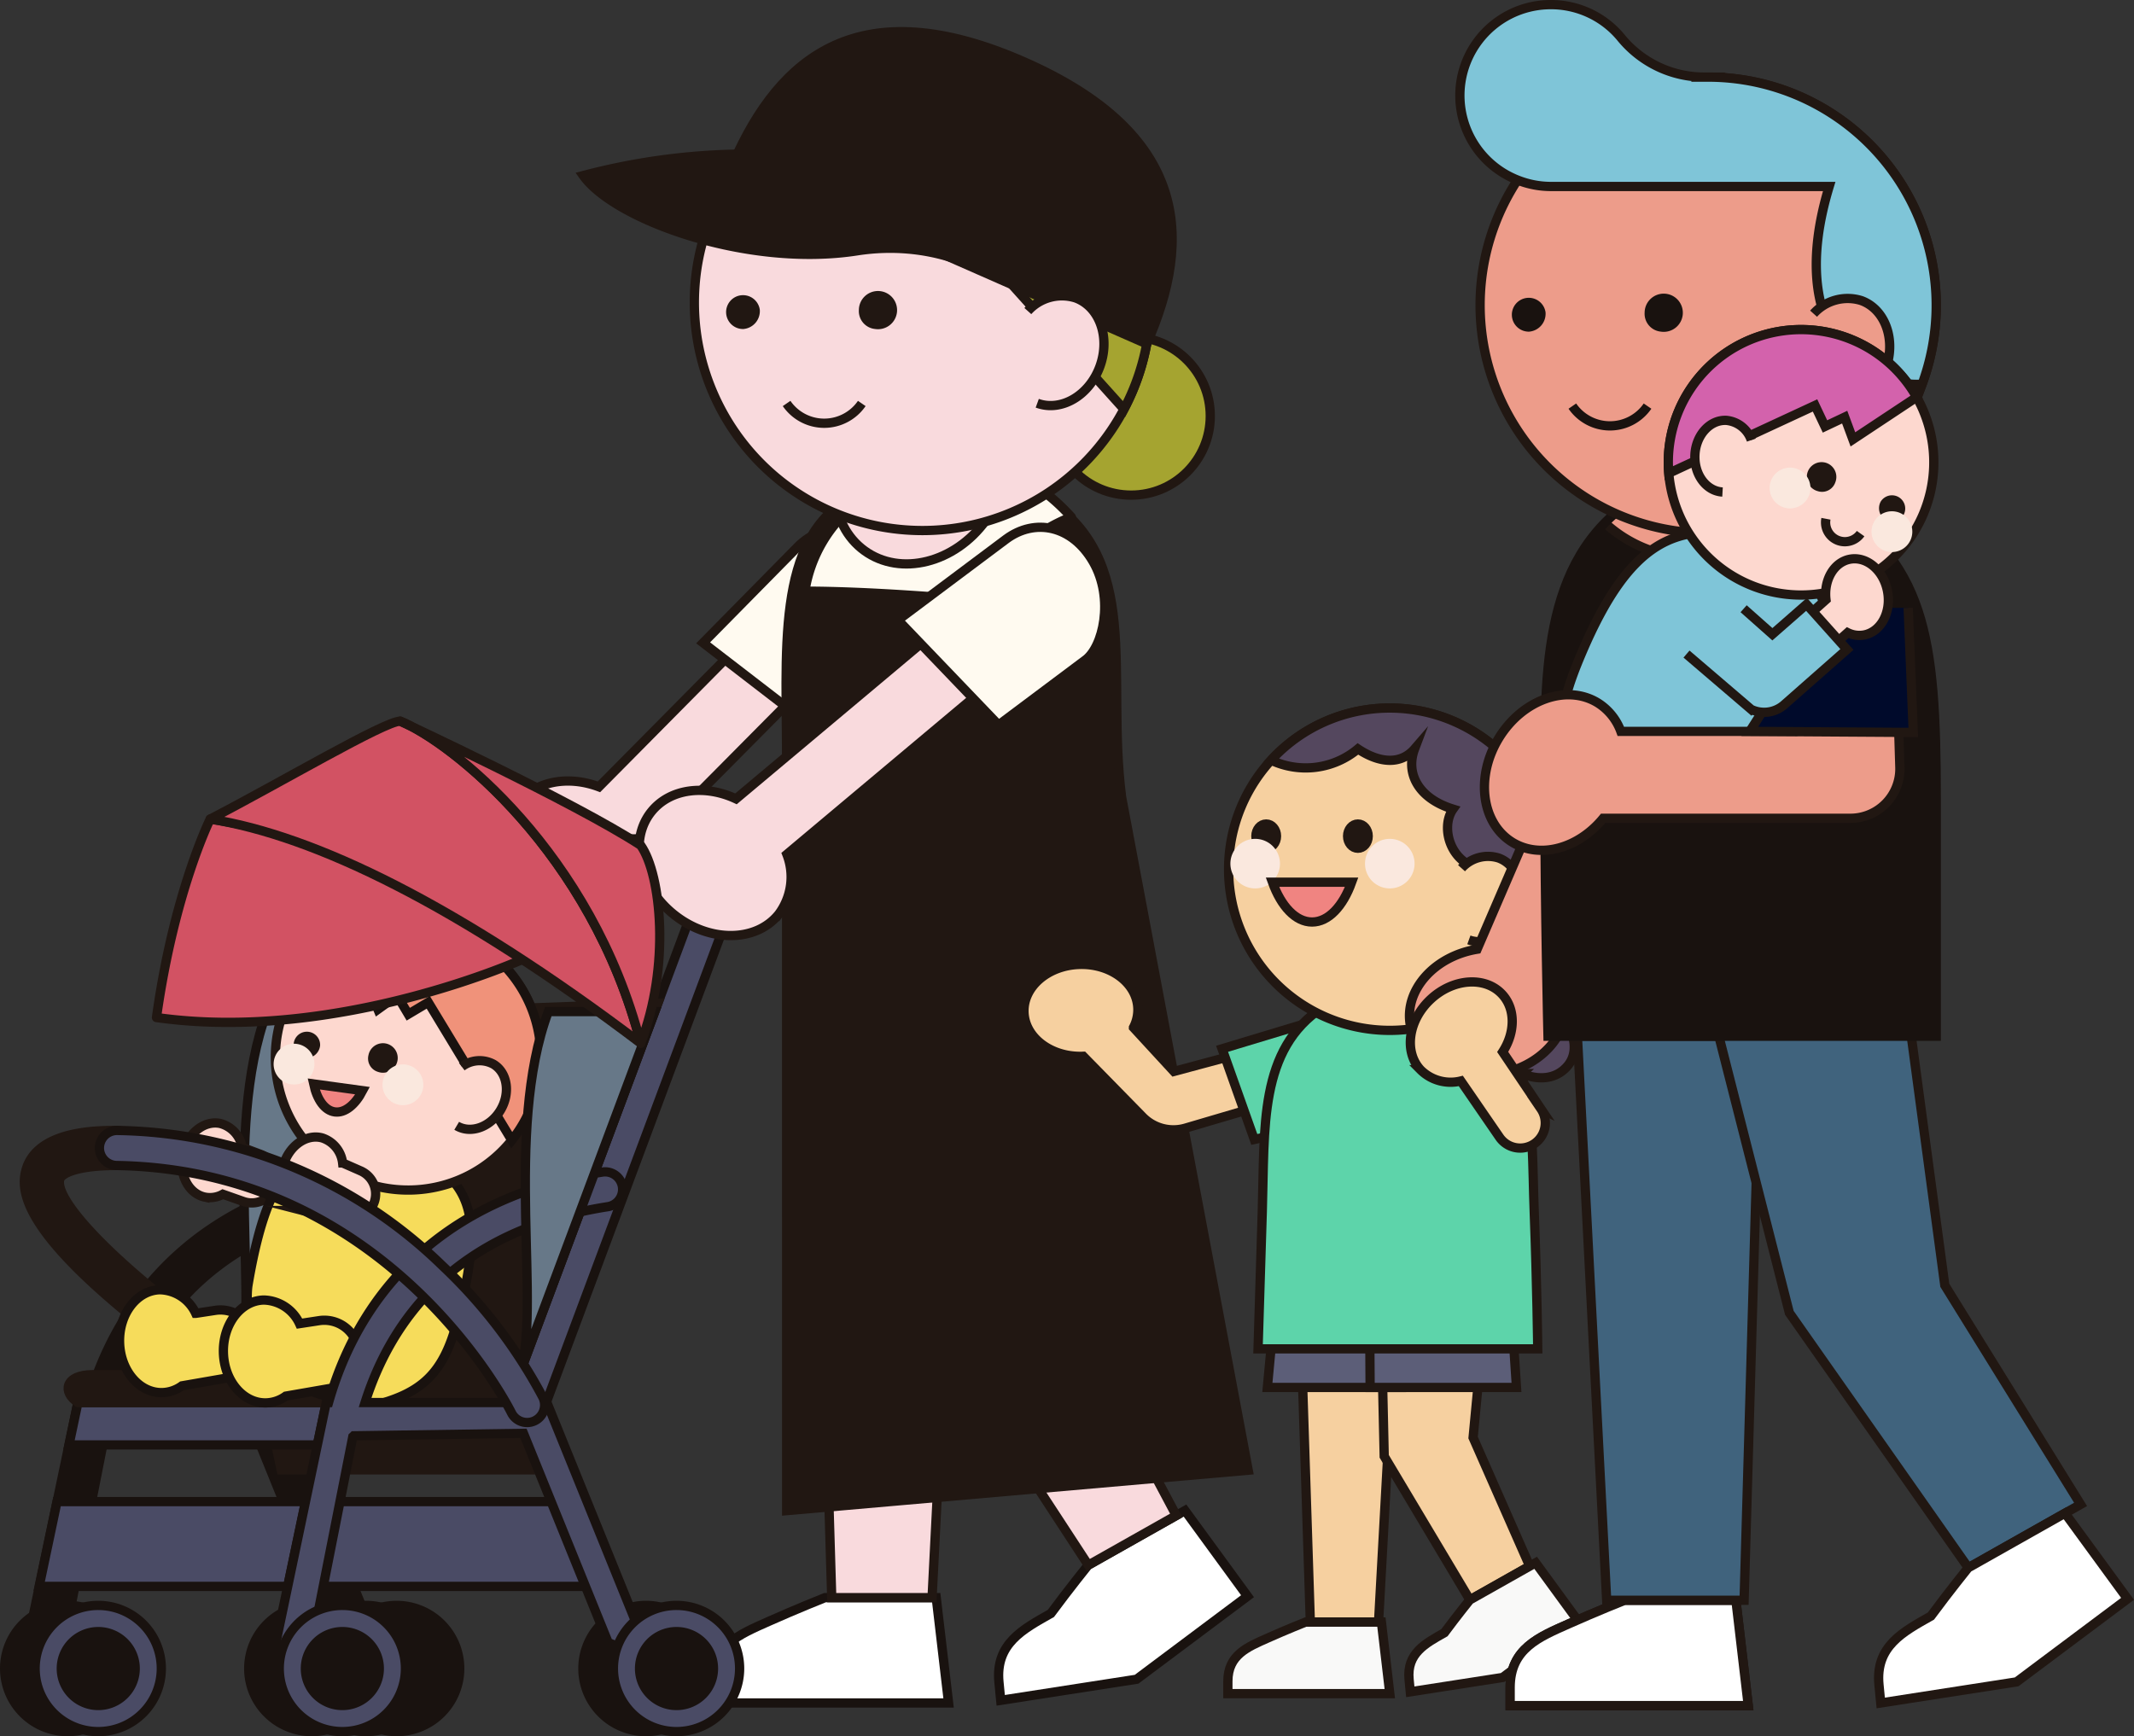 <svg id="幼児_小学生" data-name="幼児・小学生" xmlns="http://www.w3.org/2000/svg" xmlns:xlink="http://www.w3.org/1999/xlink" width="345.273" height="280.955" viewBox="0 0 345.273 280.955">
  <rect x="0" y="0" width="345.273" height="280.955" fill="#333333" stroke="none"/>
  <defs>
    <clipPath id="clip-path">
      <rect id="長方形_32915" data-name="長方形 32915" width="345.273" height="280.955" fill="none"/>
    </clipPath>
    <clipPath id="clip-path-3">
      <rect id="長方形_32907" data-name="長方形 32907" width="6.606" height="6.606" transform="translate(61.885 172.239)" fill="none"/>
    </clipPath>
    <clipPath id="clip-path-4">
      <rect id="長方形_32908" data-name="長方形 32908" width="6.606" height="6.606" transform="translate(44.266 168.893)" fill="none"/>
    </clipPath>
    <clipPath id="clip-path-5">
      <rect id="長方形_32909" data-name="長方形 32909" width="8.021" height="8.021" transform="translate(220.851 135.74)" fill="none"/>
    </clipPath>
    <clipPath id="clip-path-6">
      <rect id="長方形_32910" data-name="長方形 32910" width="8.02" height="8.021" transform="translate(199.074 135.74)" fill="none"/>
    </clipPath>
    <clipPath id="clip-path-7">
      <path id="パス_67804" data-name="パス 67804" d="M264.387,80.734C249.053,90.808,249.954,109.7,249.954,129.4c0,17.088.507,38.283.507,38.283h62.815V129.4c0-26.9-1.859-38.59-18.177-48.664Z" fill="none"/>
    </clipPath>
    <clipPath id="clip-path-9">
      <rect id="長方形_32912" data-name="長方形 32912" width="6.607" height="6.607" transform="translate(286.319 75.669)" fill="none"/>
    </clipPath>
    <clipPath id="clip-path-10">
      <rect id="長方形_32913" data-name="長方形 32913" width="6.607" height="6.607" transform="translate(302.806 82.727)" fill="none"/>
    </clipPath>
  </defs>
  <g id="グループ_65070" data-name="グループ 65070" clip-path="url(#clip-path)">
    <g id="グループ_65059" data-name="グループ 65059">
      <g id="グループ_65058" data-name="グループ 65058" clip-path="url(#clip-path)">
        <path id="パス_67642" data-name="パス 67642" d="M16.265,233.216a2.838,2.838,0,0,1-2.763-3.48c5.165-22.117,21.151-36.348,45.011-40.072a2.834,2.834,0,0,1,.874,5.6c-27.459,4.286-37.106,21.812-40.364,35.76a2.836,2.836,0,0,1-2.758,2.191" fill="#4a4b65"/>
        <path id="パス_67643" data-name="パス 67643" d="M16.265,233.216a2.838,2.838,0,0,1-2.763-3.48c5.165-22.117,21.151-36.348,45.011-40.072a2.834,2.834,0,0,1,.874,5.6c-27.459,4.286-37.106,21.812-40.364,35.76a2.836,2.836,0,0,1-2.758,2.191" fill="#19120f"/>
        <path id="パス_67644" data-name="パス 67644" d="M16.265,233.216a2.838,2.838,0,0,1-2.763-3.48c5.165-22.117,21.151-36.348,45.011-40.072a2.834,2.834,0,0,1,.874,5.6c-27.459,4.286-37.106,21.812-40.364,35.76A2.836,2.836,0,0,1,16.265,233.216Z" fill="none" stroke="#19120f" stroke-linecap="round" stroke-miterlimit="10" stroke-width="1.5"/>
        <path id="パス_67645" data-name="パス 67645" d="M38.487,222.444c3.777-10.1-2.556-39.24,4.712-58.748H60.422c-7.269,19.508-18.158,48.645-21.935,58.748" fill="#677888"/>
        <path id="パス_67646" data-name="パス 67646" d="M38.487,222.444c3.777-10.1-2.556-39.24,4.712-58.748H60.422c-7.269,19.508-18.158,48.645-21.935,58.748" fill="none" stroke="#19120f" stroke-miterlimit="10" stroke-width="1.5"/>
        <path id="パス_67647" data-name="パス 67647" d="M45.463,229.787a2.819,2.819,0,0,1-1.516-.442c-.106-.067-10.633-6.768-20.643-14.682C4.016,199.414,3.181,192.849,4.231,189.236c1.834-6.309,11.494-6.309,14.669-6.309a2.834,2.834,0,0,1,0,5.669c-6.772,0-8.985,1.4-9.225,2.222-1.191,4.1,13.517,18.633,37.31,33.741a2.835,2.835,0,0,1-1.522,5.228" fill="#19120f"/>
        <path id="パス_67648" data-name="パス 67648" d="M45.463,229.787a2.819,2.819,0,0,1-1.516-.442c-.106-.067-10.633-6.768-20.643-14.682C4.016,199.414,3.181,192.849,4.231,189.236c1.834-6.309,11.494-6.309,14.669-6.309a2.834,2.834,0,0,1,0,5.669c-6.772,0-8.985,1.4-9.225,2.222-1.191,4.1,13.517,18.633,37.31,33.741a2.835,2.835,0,0,1-1.522,5.228" fill="#211712"/>
        <path id="パス_67649" data-name="パス 67649" d="M45.463,229.787a2.819,2.819,0,0,1-1.516-.442c-.106-.067-10.633-6.768-20.643-14.682C4.016,199.414,3.181,192.849,4.231,189.236c1.834-6.309,11.494-6.309,14.669-6.309a2.834,2.834,0,0,1,0,5.669c-6.772,0-8.985,1.4-9.225,2.222-1.191,4.1,13.517,18.633,37.31,33.741a2.835,2.835,0,0,1-1.522,5.228Z" fill="none" stroke="#211712" stroke-miterlimit="10" stroke-width="1.5"/>
        <path id="パス_67650" data-name="パス 67650" d="M55.091,265.795,41.378,231.937l-24.456.4L10.4,265.392l-6.311,2.189L12.6,226.952H45.17l16.858,41.62Z" fill="#19120f"/>
        <path id="パス_67651" data-name="パス 67651" d="M55.091,265.795,41.378,231.937l-24.456.4L10.4,265.392l-6.311,2.189L12.6,226.952H45.17l16.858,41.62Z" fill="none" stroke="#19120f" stroke-linecap="round" stroke-miterlimit="10" stroke-width="1.5"/>
        <path id="パス_67652" data-name="パス 67652" d="M85.68,237.845H45.493l-1.446-6.857H84.232Z" fill="#211712"/>
        <path id="パス_67653" data-name="パス 67653" d="M85.68,237.845H45.493l-1.446-6.857H84.232Z" fill="none" stroke="#211712" stroke-miterlimit="10" stroke-width="1.5"/>
        <path id="パス_67654" data-name="パス 67654" d="M135.041,106.156,125.035,98.91,96.907,127.322c-5.192-1.947-10.7-.841-13.428,3.092-3.355,4.845-1.2,12.145,4.8,16.3s13.6,3.6,16.949-1.243a10.089,10.089,0,0,0,.58-9.841Z" fill="#f9dadd"/>
        <path id="パス_67655" data-name="パス 67655" d="M135.041,106.156,125.035,98.91,96.907,127.322c-5.192-1.947-10.7-.841-13.428,3.092-3.355,4.845-1.2,12.145,4.8,16.3s13.6,3.6,16.949-1.243a10.089,10.089,0,0,0,.58-9.841Z" fill="none" stroke="#211712" stroke-miterlimit="10" stroke-width="1.5"/>
        <path id="パス_67656" data-name="パス 67656" d="M129.111,88.441l-15.35,15.58,18.628,14.35,12.227-12.41c2.639-2.48,3.249-10.629-1.038-15.988s-10.392-5.607-14.467-1.532" fill="#fffaf0"/>
        <path id="パス_67657" data-name="パス 67657" d="M129.111,88.441l-15.35,15.58,18.628,14.35,12.227-12.41c2.639-2.48,3.249-10.629-1.038-15.988S133.186,84.366,129.111,88.441Z" fill="none" stroke="#211712" stroke-miterlimit="10" stroke-width="1.5"/>
        <path id="パス_67658" data-name="パス 67658" d="M133.476,258.526s-4.489,1.782-9.081,3.832c-4.715,2.105-9.442,3.973-9.442,10.272v2.939h38.524l-2-17.043Z" fill="#fff"/>
        <path id="パス_67659" data-name="パス 67659" d="M133.476,258.526s-4.489,1.782-9.081,3.832c-4.715,2.105-9.442,3.973-9.442,10.272v2.939h38.524l-2-17.043Z" fill="none" stroke="#19120f" stroke-miterlimit="10" stroke-width="1.5"/>
        <path id="パス_67660" data-name="パス 67660" d="M201.846,258.293l-10.119-13.86-15.676,8.848s-3.032,3.759-6.023,7.8c-4.49,2.55-9.012,4.866-8.4,11.135l.284,2.926,21.988-3.414Z" fill="#fff"/>
        <path id="パス_67661" data-name="パス 67661" d="M201.846,258.293l-10.119-13.86-15.676,8.848s-3.032,3.759-6.023,7.8c-4.49,2.55-9.012,4.866-8.4,11.135l.284,2.926,21.988-3.414Z" fill="none" stroke="#19120f" stroke-miterlimit="10" stroke-width="1.5"/>
        <path id="パス_67662" data-name="パス 67662" d="M131.836,167.255l2.735,91.271h16.234l4.641-91.271Z" fill="#f9dadd"/>
        <path id="パス_67663" data-name="パス 67663" d="M131.836,167.255l2.735,91.271h16.234l4.641-91.271Z" fill="none" stroke="#211712" stroke-miterlimit="10" stroke-width="1.5"/>
        <path id="パス_67664" data-name="パス 67664" d="M151.1,164.785l-1.97,47.225,26.956,41.253,14.231-8.031-20.037-37.674,7.567-47.822Z" fill="#f9dadd"/>
        <path id="パス_67665" data-name="パス 67665" d="M151.1,164.785l-1.97,47.225,26.956,41.253,14.231-8.031-20.037-37.674,7.567-47.822Z" fill="none" stroke="#211712" stroke-miterlimit="10" stroke-width="1.5"/>
        <path id="パス_67666" data-name="パス 67666" d="M195.817,67.314a12.805,12.805,0,1,1-12.805-12.805,12.805,12.805,0,0,1,12.805,12.805" fill="#a5a430"/>
        <circle id="楕円形_3537" data-name="楕円形 3537" cx="12.805" cy="12.805" r="12.805" transform="translate(170.207 54.509)" fill="none" stroke="#211712" stroke-linecap="round" stroke-miterlimit="10" stroke-width="1.5"/>
        <path id="パス_67667" data-name="パス 67667" d="M181.468,128.972l20.488,108.934-74.676,6.539-.011-120.237c.088-18.467-2.071-37.273,10.78-43.9h30.713c16.318,10.075,10.121,28.542,12.706,48.664" fill="#211712"/>
        <path id="パス_67668" data-name="パス 67668" d="M181.468,128.972l20.488,108.934-74.676,6.539-.011-120.237c.088-18.467-2.071-37.273,10.78-43.9h30.713c16.318,10.075,10.121,28.542,12.706,48.664" fill="none" stroke="#211712" stroke-miterlimit="10" stroke-width="1.5"/>
        <path id="パス_67669" data-name="パス 67669" d="M138.744,81.3a22.488,22.488,0,0,0-8.515,14.362c10.773,0,24.928,1.257,24.928,1.257s10.1-10.234,18.182-13.248c-15.278-16.78-29.569-3.425-34.6-2.371" fill="#fffaf0"/>
        <path id="パス_67670" data-name="パス 67670" d="M138.744,81.3a22.488,22.488,0,0,0-8.515,14.362c10.773,0,24.928,1.257,24.928,1.257s10.1-10.234,18.182-13.248C158.061,66.887,143.77,80.242,138.744,81.3Z" fill="none" stroke="#211712" stroke-linecap="round" stroke-linejoin="round" stroke-width="1.5"/>
        <path id="パス_67671" data-name="パス 67671" d="M159.512,84.195c-5.025,6.933-13.818,9.134-19.639,4.915s-6.469-13.261-1.444-20.194S152.246,59.782,158.068,64s6.469,13.261,1.444,20.194" fill="#f9dadd"/>
        <path id="パス_67672" data-name="パス 67672" d="M159.512,84.195c-5.025,6.933-13.818,9.134-19.639,4.915s-6.469-13.261-1.444-20.194S152.246,59.782,158.068,64,164.537,77.262,159.512,84.195Z" fill="none" stroke="#211712" stroke-miterlimit="10" stroke-width="1.5"/>
        <path id="パス_67673" data-name="パス 67673" d="M186.144,48.95a36.9,36.9,0,1,1-36.9-36.9,36.9,36.9,0,0,1,36.9,36.9" fill="#f9dadd"/>
        <path id="パス_67674" data-name="パス 67674" d="M186.144,48.95a36.9,36.9,0,1,1-36.9-36.9A36.9,36.9,0,0,1,186.144,48.95Z" fill="none" stroke="#211712" stroke-miterlimit="10" stroke-width="1.5"/>
        <path id="パス_67675" data-name="パス 67675" d="M181.856,66.215a36.894,36.894,0,0,0-55.022-46.57L138.5,37.421l4.537-4.787,4.013,4.535,4.842-4.283Z" fill="#a5a430"/>
        <path id="パス_67676" data-name="パス 67676" d="M181.856,66.215a36.894,36.894,0,0,0-55.022-46.57L138.5,37.421l4.537-4.787,4.013,4.535,4.842-4.283Z" fill="none" stroke="#211712" stroke-linecap="round" stroke-miterlimit="10" stroke-width="1.5"/>
        <path id="パス_67677" data-name="パス 67677" d="M122.185,50.182a1.99,1.99,0,1,0-1.963,2.311,2.159,2.159,0,0,0,1.963-2.311" fill="#211712"/>
        <path id="パス_67678" data-name="パス 67678" d="M122.185,50.182a1.99,1.99,0,1,0-1.963,2.311A2.159,2.159,0,0,0,122.185,50.182Z" fill="none" stroke="#211712" stroke-miterlimit="10" stroke-width="1.5"/>
        <path id="パス_67679" data-name="パス 67679" d="M141.676,52.492a2.341,2.341,0,1,0-1.964-2.311,2.16,2.16,0,0,0,1.964,2.311" fill="#211712"/>
        <path id="パス_67680" data-name="パス 67680" d="M141.676,52.492a2.341,2.341,0,1,0-1.964-2.311A2.16,2.16,0,0,0,141.676,52.492Z" fill="none" stroke="#211712" stroke-miterlimit="10" stroke-width="1.5"/>
        <path id="パス_67681" data-name="パス 67681" d="M139.433,65.288a7.381,7.381,0,0,1-12.164,0" fill="none" stroke="#211712" stroke-miterlimit="10" stroke-width="1.5"/>
        <path id="パス_67682" data-name="パス 67682" d="M118.693,26.238c7.514-17.08,20.425-27.926,47.028-16.222s27.33,28.55,19.815,45.63Z" fill="#211712"/>
        <path id="パス_67683" data-name="パス 67683" d="M118.693,26.238c7.514-17.08,20.425-27.926,47.028-16.222s27.33,28.55,19.815,45.63Z" fill="none" stroke="#211712" stroke-miterlimit="10" stroke-width="1.5"/>
        <path id="パス_67684" data-name="パス 67684" d="M166.3,50.334a7.4,7.4,0,0,1,7.725-2.121c3.886,1.414,5.648,6.375,3.936,11.08s-6.251,7.372-10.137,5.958" fill="#f9dadd"/>
        <path id="パス_67685" data-name="パス 67685" d="M166.3,50.334a7.4,7.4,0,0,1,7.725-2.121c3.886,1.414,5.648,6.375,3.936,11.08s-6.251,7.372-10.137,5.958" fill="none" stroke="#211712" stroke-miterlimit="10" stroke-width="1.5"/>
        <path id="パス_67686" data-name="パス 67686" d="M119.453,24.937A104.8,104.8,0,0,0,94.37,28.409c5.055,7.112,26.5,14.946,44.281,12.183,12.016-1.867,20.1,3.136,20.1,3.136-9.93-7.856-21.361-15.819-39.3-18.791" fill="#211712"/>
        <path id="パス_67687" data-name="パス 67687" d="M119.453,24.937A104.8,104.8,0,0,0,94.37,28.409c5.055,7.112,26.5,14.946,44.281,12.183,12.016-1.867,20.1,3.136,20.1,3.136C148.82,35.872,137.389,27.909,119.453,24.937Z" fill="none" stroke="#211712" stroke-miterlimit="10" stroke-width="1.5"/>
        <path id="パス_67688" data-name="パス 67688" d="M51.341,228.04l-5.311-1.985c.277-.739,27.628-73.891,30.03-80.539,3.165-8.761,9.381-9.707,11.906-9.707,1.029,0,4.29-.016,8.147-.035,5.6-.027,12.46-.06,15.592-.06,3.465,0,5.27,1.541,6.174,2.834a8.534,8.534,0,0,1,.679,7.523c-.664,1.814-29.325,78.6-30.545,81.872L82.7,225.961c.3-.8,29.875-80.042,30.533-81.838a3.187,3.187,0,0,0,0-2.328c-.261-.372-1.155-.412-1.527-.412-3.126,0-9.972.033-15.564.06-3.871.019-7.143.035-8.175.035-2.891,0-5.164,2.062-6.574,5.964-2.413,6.678-29.775,79.86-30.051,80.6" fill="#4a4b65"/>
        <path id="パス_67689" data-name="パス 67689" d="M51.341,228.04l-5.311-1.985c.277-.739,27.628-73.891,30.03-80.539,3.165-8.761,9.381-9.707,11.906-9.707,1.029,0,4.29-.016,8.147-.035,5.6-.027,12.46-.06,15.592-.06,3.465,0,5.27,1.541,6.174,2.834a8.534,8.534,0,0,1,.679,7.523c-.664,1.814-29.325,78.6-30.545,81.872L82.7,225.961c.3-.8,29.875-80.042,30.533-81.838a3.187,3.187,0,0,0,0-2.328c-.261-.372-1.155-.412-1.527-.412-3.126,0-9.972.033-15.564.06-3.871.019-7.143.035-8.175.035-2.891,0-5.164,2.062-6.574,5.964C78.979,154.12,51.617,227.3,51.341,228.04Z" fill="none" stroke="#19120f" stroke-linecap="round" stroke-miterlimit="10" stroke-width="1.5"/>
        <path id="パス_67690" data-name="パス 67690" d="M165.028,106.6l-9.447-7.962-36.5,30.629c-5.052-2.359-10.666-1.672-13.684,2.067-3.7,4.586-2.092,12.023,3.593,16.611s13.293,4.589,16.994,0a10.072,10.072,0,0,0,1.328-9.7Z" fill="#f9dadd"/>
        <path id="パス_67691" data-name="パス 67691" d="M165.028,106.6l-9.447-7.962-36.5,30.629c-5.052-2.359-10.666-1.672-13.684,2.067-3.7,4.586-2.092,12.023,3.593,16.611s13.293,4.589,16.994,0a10.072,10.072,0,0,0,1.328-9.7Z" fill="none" stroke="#211712" stroke-miterlimit="10" stroke-width="1.5"/>
        <path id="パス_67692" data-name="パス 67692" d="M162.8,87.229l-17.508,13.11,16.273,16.974,13.946-10.443c2.98-2.057,4.8-10.023,1.364-15.963s-9.437-7.1-14.075-3.678" fill="#fffaf0"/>
        <path id="パス_67693" data-name="パス 67693" d="M162.8,87.229l-17.508,13.11,16.273,16.974,13.946-10.443c2.98-2.057,4.8-10.023,1.364-15.963S167.44,83.809,162.8,87.229Z" fill="none" stroke="#211712" stroke-miterlimit="10" stroke-width="1.5"/>
        <path id="パス_67694" data-name="パス 67694" d="M49.595,256.7H95.251l-2.58-13.714H52.486Z" fill="#4a4b65"/>
        <path id="パス_67695" data-name="パス 67695" d="M49.595,256.7H95.251l-2.58-13.714H52.486Z" fill="none" stroke="#19120f" stroke-linecap="round" stroke-miterlimit="10" stroke-width="1.5"/>
        <path id="パス_67696" data-name="パス 67696" d="M21.167,270A10.208,10.208,0,1,0,10.959,280.2,10.208,10.208,0,0,0,21.167,270" fill="#19120f"/>
        <path id="パス_67697" data-name="パス 67697" d="M21.167,270A10.208,10.208,0,1,0,10.959,280.2,10.208,10.208,0,0,0,21.167,270Z" fill="none" stroke="#19120f" stroke-miterlimit="10" stroke-width="1.5"/>
        <path id="パス_67698" data-name="パス 67698" d="M26.1,270A10.208,10.208,0,1,0,15.9,280.2,10.208,10.208,0,0,0,26.1,270" fill="#4a4b65"/>
        <path id="パス_67699" data-name="パス 67699" d="M26.1,270A10.208,10.208,0,1,0,15.9,280.2,10.208,10.208,0,0,0,26.1,270Z" fill="none" stroke="#19120f" stroke-linecap="round" stroke-miterlimit="10" stroke-width="1.5"/>
        <path id="パス_67700" data-name="パス 67700" d="M74.381,270A10.208,10.208,0,1,0,64.173,280.2,10.208,10.208,0,0,0,74.381,270" fill="#19120f"/>
        <path id="パス_67701" data-name="パス 67701" d="M74.381,270A10.208,10.208,0,1,0,64.173,280.2,10.208,10.208,0,0,0,74.381,270Z" fill="none" stroke="#19120f" stroke-miterlimit="10" stroke-width="1.5"/>
        <path id="パス_67702" data-name="パス 67702" d="M6.334,256.7H46.563l2.892-13.714H9.226Z" fill="#4a4b65"/>
        <path id="パス_67703" data-name="パス 67703" d="M6.334,256.7H46.563l2.892-13.714H9.226Z" fill="none" stroke="#19120f" stroke-linecap="round" stroke-miterlimit="10" stroke-width="1.5"/>
        <path id="パス_67704" data-name="パス 67704" d="M11.161,233.809H51.348l1.446-6.857H12.609Z" fill="#4a4b65"/>
        <path id="パス_67705" data-name="パス 67705" d="M11.161,233.809H51.348l1.446-6.857H12.609Z" fill="none" stroke="#19120f" stroke-linecap="round" stroke-miterlimit="10" stroke-width="1.5"/>
        <path id="パス_67706" data-name="パス 67706" d="M106.438,162.353,69.315,163.7C62.048,183.2,51.158,212.34,47.381,222.444H15.012c-4.59,0-4.963,2.889-2.4,4.508H81.552l1.149-.991c.21-.561,14.8-39.652,23.737-63.608" fill="#211712"/>
        <path id="パス_67707" data-name="パス 67707" d="M106.438,162.353,69.315,163.7C62.048,183.2,51.158,212.34,47.381,222.444H15.012c-4.59,0-4.963,2.889-2.4,4.508H81.552l1.149-.991C82.911,225.4,97.5,186.309,106.438,162.353Z" fill="none" stroke="#211712" stroke-miterlimit="10" stroke-width="1.5"/>
        <path id="パス_67708" data-name="パス 67708" d="M22.625,270a6.728,6.728,0,1,0-6.728,6.728A6.728,6.728,0,0,0,22.625,270" fill="#19120f"/>
        <path id="パス_67709" data-name="パス 67709" d="M41.17,216.718a5.556,5.556,0,0,0-6.336-4.68l-3.169.484a6.551,6.551,0,0,0-5.781-3.818c-3.707.078-6.633,3.867-6.536,8.463s3.181,8.257,6.888,8.179a5.7,5.7,0,0,0,3.206-1.094l7.129-1.239a5.556,5.556,0,0,0,4.6-6.295" fill="#f6dc5b"/>
        <path id="パス_67710" data-name="パス 67710" d="M41.17,216.718a5.556,5.556,0,0,0-6.336-4.68l-3.169.484a6.551,6.551,0,0,0-5.781-3.818c-3.707.078-6.633,3.867-6.536,8.463s3.181,8.257,6.888,8.179a5.7,5.7,0,0,0,3.206-1.094l7.129-1.239A5.556,5.556,0,0,0,41.17,216.718Z" fill="none" stroke="#19120f" stroke-miterlimit="10" stroke-width="1.5"/>
        <path id="パス_67711" data-name="パス 67711" d="M42.142,186.779l-2.964-1.115a4.84,4.84,0,0,0-3.533-3.864c-2.653-.557-5.364,1.657-6.055,4.946s.9,6.406,3.552,6.964a4.26,4.26,0,0,0,2.917-.463l3.264,1.152a4.062,4.062,0,0,0,2.819-7.62" fill="#fdd8cf"/>
        <path id="パス_67712" data-name="パス 67712" d="M42.142,186.779l-2.964-1.115a4.84,4.84,0,0,0-3.533-3.864c-2.653-.557-5.364,1.657-6.055,4.946s.9,6.406,3.552,6.964a4.26,4.26,0,0,0,2.917-.463l3.264,1.152a4.062,4.062,0,0,0,2.819-7.62Z" fill="none" stroke="#211712" stroke-miterlimit="10" stroke-width="1.5"/>
        <path id="パス_67713" data-name="パス 67713" d="M56.729,226.723l3.283.81c8.24-2,11.741-5.239,13.985-13.795,4.666-17.8,2.1-22.714-7.921-27.726l-.887-.345A17.145,17.145,0,0,0,48.7,187.51c-3.705,2.764-6.489,8-8.59,20.528,0,0-2.559,16.111,16.621,18.685" fill="#f6dc5b"/>
        <path id="パス_67714" data-name="パス 67714" d="M56.729,226.723l3.283.81c8.24-2,11.741-5.239,13.985-13.795,4.666-17.8,2.1-22.714-7.921-27.726l-.887-.345A17.145,17.145,0,0,0,48.7,187.51c-3.705,2.764-6.489,8-8.59,20.528C40.108,208.038,37.549,224.149,56.729,226.723Z" fill="none" stroke="#19120f" stroke-miterlimit="10" stroke-width="1.5"/>
        <path id="パス_67715" data-name="パス 67715" d="M87.132,175.1A21.477,21.477,0,1,1,70.04,149.995,21.477,21.477,0,0,1,87.132,175.1" fill="#fdd8cf"/>
        <path id="パス_67716" data-name="パス 67716" d="M87.132,175.1A21.477,21.477,0,1,1,70.04,149.995,21.477,21.477,0,0,1,87.132,175.1Z" fill="none" stroke="#211712" stroke-miterlimit="10" stroke-width="1.5"/>
        <path id="パス_67717" data-name="パス 67717" d="M82.806,184.509A21.474,21.474,0,0,0,56.4,151.9l4.743,11.433,3.115-2.245,1.8,3.029,3.235-1.924Z" fill="#f0927a"/>
        <path id="パス_67718" data-name="パス 67718" d="M82.806,184.509A21.474,21.474,0,0,0,56.4,151.9l4.743,11.433,3.115-2.245,1.8,3.029,3.235-1.924Z" fill="none" stroke="#19120f" stroke-miterlimit="10" stroke-width="1.5"/>
        <path id="パス_67719" data-name="パス 67719" d="M74.715,172.609a4.738,4.738,0,0,1,5.113-.411c2.275,1.354,2.791,4.684,1.151,7.439s-4.812,3.891-7.088,2.537" fill="#fdd8cf"/>
        <path id="パス_67720" data-name="パス 67720" d="M74.715,172.609a4.738,4.738,0,0,1,5.113-.411c2.275,1.354,2.791,4.684,1.151,7.439s-4.812,3.891-7.088,2.537" fill="none" stroke="#211712" stroke-miterlimit="10" stroke-width="1.5"/>
        <path id="パス_67721" data-name="パス 67721" d="M51.045,169.126a1.393,1.393,0,1,0-1.652,1.333,1.51,1.51,0,0,0,1.652-1.333" fill="#211712"/>
        <path id="パス_67722" data-name="パス 67722" d="M51.045,169.126a1.393,1.393,0,1,0-1.652,1.333A1.51,1.51,0,0,0,51.045,169.126Z" fill="none" stroke="#211712" stroke-miterlimit="10" stroke-width="1.5"/>
        <path id="パス_67723" data-name="パス 67723" d="M61.4,172.738a1.639,1.639,0,1,0-1.049-1.846,1.512,1.512,0,0,0,1.049,1.846" fill="#211712"/>
        <path id="パス_67724" data-name="パス 67724" d="M61.4,172.738a1.639,1.639,0,1,0-1.049-1.846A1.512,1.512,0,0,0,61.4,172.738Z" fill="none" stroke="#211712" stroke-miterlimit="10" stroke-width="1.5"/>
        <g id="グループ_65048" data-name="グループ 65048" style="mix-blend-mode: multiply;isolation: isolate">
          <g id="グループ_65047" data-name="グループ 65047">
            <g id="グループ_65046" data-name="グループ 65046" clip-path="url(#clip-path-3)">
              <path id="パス_67725" data-name="パス 67725" d="M68.433,176.158a3.3,3.3,0,1,1-2.628-3.861,3.3,3.3,0,0,1,2.628,3.861" fill="#fae8de"/>
            </g>
          </g>
        </g>
        <g id="グループ_65051" data-name="グループ 65051" style="mix-blend-mode: multiply;isolation: isolate">
          <g id="グループ_65050" data-name="グループ 65050">
            <g id="グループ_65049" data-name="グループ 65049" clip-path="url(#clip-path-4)">
              <path id="パス_67726" data-name="パス 67726" d="M50.813,172.812a3.3,3.3,0,1,1-2.627-3.861,3.3,3.3,0,0,1,2.627,3.861" fill="#fae8de"/>
            </g>
          </g>
        </g>
        <path id="パス_67727" data-name="パス 67727" d="M50.75,175.4c.536,2.524,1.77,4.3,3.412,4.525s3.309-1.152,4.506-3.438Z" fill="#f08481"/>
        <path id="パス_67728" data-name="パス 67728" d="M50.75,175.4c.536,2.524,1.77,4.3,3.412,4.525s3.309-1.152,4.506-3.438Z" fill="none" stroke="#211712" stroke-miterlimit="10" stroke-width="1.5"/>
        <path id="パス_67729" data-name="パス 67729" d="M58.331,189.458l-2.9-1.276a4.841,4.841,0,0,0-3.316-4.052c-2.619-.7-5.447,1.36-6.318,4.606s.547,6.446,3.165,7.148a4.25,4.25,0,0,0,2.938-.3l3.2,1.329a4.062,4.062,0,0,0,3.233-7.453" fill="#fdd8cf"/>
        <path id="パス_67730" data-name="パス 67730" d="M58.331,189.458l-2.9-1.276a4.841,4.841,0,0,0-3.316-4.052c-2.619-.7-5.447,1.36-6.318,4.606s.547,6.446,3.165,7.148a4.25,4.25,0,0,0,2.938-.3l3.2,1.329a4.062,4.062,0,0,0,3.233-7.453Z" fill="none" stroke="#211712" stroke-miterlimit="10" stroke-width="1.5"/>
        <path id="パス_67731" data-name="パス 67731" d="M57.969,218.382a5.556,5.556,0,0,0-6.336-4.68l-3.169.484a6.551,6.551,0,0,0-5.781-3.818c-3.707.078-6.633,3.867-6.536,8.463s3.181,8.257,6.888,8.179a5.7,5.7,0,0,0,3.206-1.094l7.129-1.239a5.556,5.556,0,0,0,4.6-6.295" fill="#f6dc5b"/>
        <path id="パス_67732" data-name="パス 67732" d="M57.969,218.382a5.556,5.556,0,0,0-6.336-4.68l-3.169.484a6.551,6.551,0,0,0-5.781-3.818c-3.707.078-6.633,3.867-6.536,8.463s3.181,8.257,6.888,8.179a5.7,5.7,0,0,0,3.206-1.094l7.129-1.239A5.556,5.556,0,0,0,57.969,218.382Z" fill="none" stroke="#19120f" stroke-miterlimit="10" stroke-width="1.5"/>
        <path id="パス_67733" data-name="パス 67733" d="M114.728,270A10.208,10.208,0,1,0,104.52,280.2,10.208,10.208,0,0,0,114.728,270" fill="#19120f"/>
        <path id="パス_67734" data-name="パス 67734" d="M114.728,270A10.208,10.208,0,1,0,104.52,280.2,10.208,10.208,0,0,0,114.728,270Z" fill="none" stroke="#19120f" stroke-miterlimit="10" stroke-width="1.5"/>
        <path id="パス_67735" data-name="パス 67735" d="M60.662,270A10.208,10.208,0,1,0,50.454,280.2,10.208,10.208,0,0,0,60.662,270" fill="#19120f"/>
        <path id="パス_67736" data-name="パス 67736" d="M60.662,270A10.208,10.208,0,1,0,50.454,280.2,10.208,10.208,0,0,0,60.662,270Z" fill="none" stroke="#19120f" stroke-miterlimit="10" stroke-width="1.5"/>
        <path id="パス_67737" data-name="パス 67737" d="M69.442,270A10.208,10.208,0,1,0,59.234,280.2,10.208,10.208,0,0,0,69.442,270" fill="#19120f"/>
        <path id="パス_67738" data-name="パス 67738" d="M69.442,270A10.208,10.208,0,1,0,59.234,280.2,10.208,10.208,0,0,0,69.442,270Z" fill="none" stroke="#19120f" stroke-miterlimit="10" stroke-width="1.5"/>
        <path id="パス_67739" data-name="パス 67739" d="M88.487,226.952H59.07c4.144-13.1,14.406-27.81,39.247-31.687a2.834,2.834,0,1,0-.874-5.6C74.6,193.229,58.984,206.428,53.16,226.952h-.376L44.272,267.58l6.311-2.189,6.5-32.908c.053-.048.107-.094.156-.145l27.457-.4L98.408,265.8l6.936,2.777Z" fill="#4a4b65"/>
        <path id="パス_67740" data-name="パス 67740" d="M88.487,226.952H59.07c4.144-13.1,14.406-27.81,39.247-31.687a2.834,2.834,0,1,0-.874-5.6C74.6,193.229,58.984,206.428,53.16,226.952h-.376L44.272,267.58l6.311-2.189,6.5-32.908c.053-.048.107-.094.156-.145l27.457-.4L98.408,265.8l6.936,2.777Z" fill="none" stroke="#19120f" stroke-linecap="round" stroke-miterlimit="10" stroke-width="1.5"/>
        <path id="パス_67741" data-name="パス 67741" d="M84,222.444c3.777-10.1-2.556-39.24,4.712-58.748H105.94C98.671,183.2,87.782,212.341,84,222.444" fill="#677888"/>
        <path id="パス_67742" data-name="パス 67742" d="M84,222.444c3.777-10.1-2.556-39.24,4.712-58.748H105.94C98.671,183.2,87.782,212.341,84,222.444" fill="none" stroke="#19120f" stroke-miterlimit="10" stroke-width="1.5"/>
        <path id="パス_67743" data-name="パス 67743" d="M65.6,270A10.208,10.208,0,1,0,55.392,280.2,10.208,10.208,0,0,0,65.6,270" fill="#4a4b65"/>
        <path id="パス_67744" data-name="パス 67744" d="M65.6,270A10.208,10.208,0,1,0,55.392,280.2,10.208,10.208,0,0,0,65.6,270Z" fill="none" stroke="#19120f" stroke-linecap="round" stroke-miterlimit="10" stroke-width="1.5"/>
        <path id="パス_67745" data-name="パス 67745" d="M62.12,270a6.729,6.729,0,1,0-6.728,6.728A6.728,6.728,0,0,0,62.12,270" fill="#19120f"/>
        <path id="パス_67746" data-name="パス 67746" d="M119.666,270A10.208,10.208,0,1,0,109.458,280.2,10.208,10.208,0,0,0,119.666,270" fill="#4a4b65"/>
        <path id="パス_67747" data-name="パス 67747" d="M119.666,270A10.208,10.208,0,1,0,109.458,280.2,10.208,10.208,0,0,0,119.666,270Z" fill="none" stroke="#19120f" stroke-linecap="round" stroke-miterlimit="10" stroke-width="1.5"/>
        <path id="パス_67748" data-name="パス 67748" d="M116.186,270a6.729,6.729,0,1,0-6.728,6.728A6.728,6.728,0,0,0,116.186,270" fill="#19120f"/>
        <path id="パス_67749" data-name="パス 67749" d="M85.289,230.188a2.835,2.835,0,0,1-2.553-1.6c-.191-.392-19.585-39.269-63.883-39.992a2.835,2.835,0,0,1,.045-5.669h.048a76.988,76.988,0,0,1,52.607,21.868A82.309,82.309,0,0,1,87.839,226.12a2.836,2.836,0,0,1-2.55,4.068" fill="#4a4b65"/>
        <path id="パス_67750" data-name="パス 67750" d="M85.289,230.188a2.835,2.835,0,0,1-2.553-1.6c-.191-.392-19.585-39.269-63.883-39.992a2.835,2.835,0,0,1,.045-5.669h.048a76.988,76.988,0,0,1,52.607,21.868A82.309,82.309,0,0,1,87.839,226.12a2.836,2.836,0,0,1-2.55,4.068Z" fill="none" stroke="#19120f" stroke-linecap="round" stroke-miterlimit="10" stroke-width="1.5"/>
        <path id="パス_67751" data-name="パス 67751" d="M84.928,155.077s-30.1,13.737-59.61,9.573c2.838-20.338,8.695-32.113,8.695-32.113a107.95,107.95,0,0,1,50.915,22.54" fill="#d25263"/>
        <path id="パス_67752" data-name="パス 67752" d="M84.928,155.077s-30.1,13.737-59.61,9.573c2.838-20.338,8.695-32.113,8.695-32.113A107.95,107.95,0,0,1,84.928,155.077Z" fill="none" stroke="#211712" stroke-linecap="round" stroke-linejoin="round" stroke-width="1.5"/>
        <path id="パス_67753" data-name="パス 67753" d="M103.661,168.814c-29.611-22.4-52.8-33.622-69.647-36.276,11.293-5.843,28.194-15.843,30.743-15.843,8.217,3.333,30.925,21.238,38.9,52.119" fill="#d25263"/>
        <path id="パス_67754" data-name="パス 67754" d="M103.661,168.814c-29.611-22.4-52.8-33.622-69.647-36.276,11.293-5.843,28.194-15.843,30.743-15.843C72.974,120.028,95.682,137.933,103.661,168.814Z" fill="none" stroke="#211712" stroke-linecap="round" stroke-linejoin="round" stroke-width="1.5"/>
        <path id="パス_67755" data-name="パス 67755" d="M64.758,116.695c8.216,3.333,30.924,21.238,38.9,52.119,4.813-12.432,3.354-27.276,0-32.031-10.693-6.955-38.9-20.088-38.9-20.088" fill="#d25263"/>
        <path id="パス_67756" data-name="パス 67756" d="M64.758,116.695c8.216,3.333,30.924,21.238,38.9,52.119,4.813-12.432,3.354-27.276,0-32.031C92.969,129.828,64.758,116.695,64.758,116.695Z" fill="none" stroke="#211712" stroke-linecap="round" stroke-linejoin="round" stroke-width="1.5"/>
        <path id="パス_67757" data-name="パス 67757" d="M243.511,136.477c.046-.306,2.031-3.661,6.833-2.211s3.379,5.619,3.379,5.619,5.647.194,6.1,4.983c.3,3.208-1.788,4.323-1.788,4.323s3.916,1.41,3.214,6.279c-.385,2.665-3.617,3.261-3.617,3.261a6.241,6.241,0,0,1,.636,4.9,4.371,4.371,0,0,1-4.217,3.02s2.108,3.958-1.217,6.6c-2.862,2.276-6.573.476-6.573.476a4.075,4.075,0,0,1-2.668,1.061s-7.33-5.9-9.7-6.044l-.83-2.838Z" fill="#54475e"/>
        <path id="パス_67758" data-name="パス 67758" d="M243.511,136.477c.046-.306,2.031-3.661,6.833-2.211s3.379,5.619,3.379,5.619,5.647.194,6.1,4.983c.3,3.208-1.788,4.323-1.788,4.323s3.916,1.41,3.214,6.279c-.385,2.665-3.617,3.261-3.617,3.261a6.241,6.241,0,0,1,.636,4.9,4.371,4.371,0,0,1-4.217,3.02s2.108,3.958-1.217,6.6c-2.862,2.276-6.573.476-6.573.476a4.075,4.075,0,0,1-2.668,1.061s-7.33-5.9-9.7-6.044l-.83-2.838Z" fill="none" stroke="#211712" stroke-linecap="round" stroke-miterlimit="10" stroke-width="1.5"/>
        <path id="パス_67759" data-name="パス 67759" d="M211.261,262.467s-3.053,1.212-6.175,2.606c-3.207,1.431-6.421,2.7-6.421,6.984v2h26.2l-1.36-11.589Z" fill="#f9f9f8"/>
        <path id="パス_67760" data-name="パス 67760" d="M211.261,262.467s-3.053,1.212-6.175,2.606c-3.207,1.431-6.421,2.7-6.421,6.984v2h26.2l-1.36-11.589Z" fill="none" stroke="#211712" stroke-miterlimit="10" stroke-width="1.5"/>
        <path id="パス_67761" data-name="パス 67761" d="M210.146,205.222l1.86,57.245h11.039l3.156-57.245Z" fill="#f6d0a0"/>
        <path id="パス_67762" data-name="パス 67762" d="M210.146,205.222l1.86,57.245h11.039l3.156-57.245Z" fill="none" stroke="#211712" stroke-miterlimit="10" stroke-width="1.5"/>
        <path id="パス_67763" data-name="パス 67763" d="M223.243,203.542l.717,32.113,13.864,23.233,9.677-5.461-9.159-20.8,3.089-32.52Z" fill="#f6d0a0"/>
        <path id="パス_67764" data-name="パス 67764" d="M223.243,203.542l.717,32.113,13.864,23.233,9.677-5.461-9.159-20.8,3.089-32.52Z" fill="none" stroke="#211712" stroke-miterlimit="10" stroke-width="1.5"/>
        <path id="パス_67765" data-name="パス 67765" d="M206.877,205.082l22.411-4.054-2.459,23.49H205.055Z" fill="#5c5e78"/>
        <path id="パス_67766" data-name="パス 67766" d="M206.877,205.082l22.411-4.054-2.459,23.49H205.055Z" fill="none" stroke="#211712" stroke-miterlimit="10" stroke-width="1.5"/>
        <path id="パス_67767" data-name="パス 67767" d="M221.554,205.082l22.266-4.054,1.541,23.49H221.68Z" fill="#5c5e78"/>
        <path id="パス_67768" data-name="パス 67768" d="M221.554,205.082l22.266-4.054,1.541,23.49H221.68Z" fill="none" stroke="#211712" stroke-miterlimit="10" stroke-width="1.5"/>
        <path id="パス_67769" data-name="パス 67769" d="M255.343,262.309l-6.881-9.424L237.8,258.9s-2.061,2.556-4.1,5.3c-3.053,1.735-6.128,3.309-5.715,7.572l.193,1.99,14.952-2.321Z" fill="#f9f9f8"/>
        <path id="パス_67770" data-name="パス 67770" d="M255.343,262.309l-6.881-9.424L237.8,258.9s-2.061,2.556-4.1,5.3c-3.053,1.735-6.128,3.309-5.715,7.572l.193,1.99,14.952-2.321Z" fill="none" stroke="#211712" stroke-miterlimit="10" stroke-width="1.5"/>
        <path id="パス_67771" data-name="パス 67771" d="M202.178,170.092l-12.244,3.284-6.542-7.108a6.224,6.224,0,0,0,.71-3.035c-.116-4.106-4.336-7.317-9.425-7.173s-9.121,3.589-9,7.7,4.336,7.316,9.425,7.172c.054,0,.1-.009.159-.011l9.614,9.812a6.974,6.974,0,0,0,6.95,1.809l13.234-3.9Z" fill="#f6d0a0"/>
        <path id="パス_67772" data-name="パス 67772" d="M202.178,170.092l-12.244,3.284-6.542-7.108a6.224,6.224,0,0,0,.71-3.035c-.116-4.106-4.336-7.317-9.425-7.173s-9.121,3.589-9,7.7,4.336,7.316,9.425,7.172c.054,0,.1-.009.159-.011l9.614,9.812a6.974,6.974,0,0,0,6.95,1.809l13.234-3.9Z" fill="none" stroke="#211712" stroke-miterlimit="10" stroke-width="1.5"/>
        <path id="パス_67773" data-name="パス 67773" d="M212.006,165.4l-14.28,4.312,5.213,14.669L214.5,181.8" fill="#5dd4aa"/>
        <path id="パス_67774" data-name="パス 67774" d="M212.006,165.4l-14.28,4.312,5.213,14.669L214.5,181.8" fill="none" stroke="#211712" stroke-miterlimit="10" stroke-width="1.5"/>
        <path id="パス_67775" data-name="パス 67775" d="M203.547,218.268s.327-10.6.685-22.213c.421-13.683-.613-26.241,9.814-33.091h20.885c14.021,4.29,12.738,18.391,13.3,33.178.449,11.7.567,22.126.567,22.126Z" fill="#5dd4aa"/>
        <path id="パス_67776" data-name="パス 67776" d="M203.547,218.268s.327-10.6.685-22.213c.421-13.683-.613-26.241,9.814-33.091h20.885c14.021,4.29,12.738,18.391,13.3,33.178.449,11.7.567,22.126.567,22.126Z" fill="none" stroke="#211712" stroke-miterlimit="10" stroke-width="1.5"/>
        <path id="パス_67777" data-name="パス 67777" d="M250.941,140.653a26.079,26.079,0,1,1-26.079-26.079,26.079,26.079,0,0,1,26.079,26.079" fill="#f6d0a0"/>
        <path id="パス_67778" data-name="パス 67778" d="M250.941,140.653a26.079,26.079,0,1,1-26.079-26.079A26.079,26.079,0,0,1,250.941,140.653Z" fill="none" stroke="#211712" stroke-miterlimit="10" stroke-width="1.5"/>
        <path id="パス_67779" data-name="パス 67779" d="M206.535,135.3a1.691,1.691,0,1,0-1.669,1.964,1.834,1.834,0,0,0,1.669-1.964" fill="#211712"/>
        <ellipse id="楕円形_3538" data-name="楕円形 3538" cx="1.669" cy="1.964" rx="1.669" ry="1.964" transform="translate(203.197 133.336)" fill="none" stroke="#211712" stroke-miterlimit="10" stroke-width="1.5"/>
        <path id="パス_67780" data-name="パス 67780" d="M219.7,137.264a1.99,1.99,0,1,0-1.669-1.964,1.835,1.835,0,0,0,1.669,1.964" fill="#211712"/>
        <ellipse id="楕円形_3539" data-name="楕円形 3539" cx="1.669" cy="1.964" rx="1.669" ry="1.964" transform="translate(218.034 133.336)" fill="none" stroke="#211712" stroke-miterlimit="10" stroke-width="1.5"/>
        <g id="グループ_65054" data-name="グループ 65054" style="mix-blend-mode: multiply;isolation: isolate">
          <g id="グループ_65053" data-name="グループ 65053">
            <g id="グループ_65052" data-name="グループ 65052" clip-path="url(#clip-path-5)">
              <path id="パス_67781" data-name="パス 67781" d="M228.872,139.751a4.01,4.01,0,1,1-4.01-4.01,4.01,4.01,0,0,1,4.01,4.01" fill="#fae8de"/>
            </g>
          </g>
        </g>
        <g id="グループ_65057" data-name="グループ 65057" style="mix-blend-mode: multiply;isolation: isolate">
          <g id="グループ_65056" data-name="グループ 65056">
            <g id="グループ_65055" data-name="グループ 65055" clip-path="url(#clip-path-6)">
              <path id="パス_67782" data-name="パス 67782" d="M207.094,139.751a4.01,4.01,0,1,1-4.01-4.01,4.01,4.01,0,0,1,4.01,4.01" fill="#fae8de"/>
            </g>
          </g>
        </g>
        <path id="パス_67783" data-name="パス 67783" d="M224.861,114.573a26.006,26.006,0,0,0-19.2,8.439,13.156,13.156,0,0,0,14.046-1.824c3.472,2.315,6.922,2.6,9.168,0-1.515,4.017.684,8.036,6.218,9.738-2.409,3.4.1,10.82,7.452,9.726-.833,2.708-1.371,8.234,6.555,9.631a26.078,26.078,0,0,0-24.235-35.71" fill="#54475e"/>
        <path id="パス_67784" data-name="パス 67784" d="M224.861,114.573a26.006,26.006,0,0,0-19.2,8.439,13.156,13.156,0,0,0,14.046-1.824c3.472,2.315,6.922,2.6,9.168,0-1.515,4.017.684,8.036,6.218,9.738-2.409,3.4.1,10.82,7.452,9.726-.833,2.708-1.371,8.234,6.555,9.631a26.078,26.078,0,0,0-24.235-35.71Z" fill="none" stroke="#211712" stroke-linecap="round" stroke-miterlimit="10" stroke-width="1.5"/>
        <path id="パス_67785" data-name="パス 67785" d="M236.472,140.492a5.753,5.753,0,0,1,6.006-1.649c3.021,1.1,4.391,4.956,3.06,8.614s-4.86,5.732-7.881,4.632" fill="#f6d0a0"/>
        <path id="パス_67786" data-name="パス 67786" d="M236.472,140.492a5.753,5.753,0,0,1,6.006-1.649c3.021,1.1,4.391,4.956,3.06,8.614s-4.86,5.732-7.881,4.632" fill="none" stroke="#211712" stroke-miterlimit="10" stroke-width="1.5"/>
        <path id="パス_67787" data-name="パス 67787" d="M205.876,142.754c1.4,3.892,3.749,6.444,6.408,6.444s5.006-2.552,6.409-6.444Z" fill="#f08481"/>
        <path id="パス_67788" data-name="パス 67788" d="M205.876,142.754c1.4,3.892,3.749,6.444,6.408,6.444s5.006-2.552,6.409-6.444Z" fill="none" stroke="#211712" stroke-miterlimit="10" stroke-width="1.5"/>
        <path id="パス_67789" data-name="パス 67789" d="M250.63,156.809l21.211-44.834L263.984,95.61,238.99,153.6c-6.876,1.136-11.723,6.531-10.839,12.093.89,5.587,7.225,9.222,14.151,8.12s11.82-6.524,10.931-12.111a8.76,8.76,0,0,0-2.6-4.892" fill="#ed9c8a"/>
        <path id="パス_67790" data-name="パス 67790" d="M250.63,156.809l21.211-44.834L263.984,95.61,238.99,153.6c-6.876,1.136-11.723,6.531-10.839,12.093.89,5.587,7.225,9.222,14.151,8.12s11.82-6.524,10.931-12.111A8.76,8.76,0,0,0,250.63,156.809Z" fill="none" stroke="#211712" stroke-miterlimit="10" stroke-width="1.5"/>
        <path id="パス_67791" data-name="パス 67791" d="M262.859,258.952s-4.489,1.782-9.08,3.832c-4.716,2.105-9.442,3.973-9.442,10.272v2.939h38.524l-2-17.043Z" fill="#19120f"/>
        <path id="パス_67792" data-name="パス 67792" d="M262.859,258.952s-4.489,1.782-9.08,3.832c-4.716,2.105-9.442,3.973-9.442,10.272v2.939h38.524l-2-17.043Z" fill="none" stroke="#19120f" stroke-miterlimit="10" stroke-width="1.5"/>
        <path id="パス_67793" data-name="パス 67793" d="M262.859,258.952s-4.489,1.782-9.08,3.832c-4.716,2.105-9.442,3.973-9.442,10.272v2.939h38.524l-2-17.043Z" fill="#fff"/>
        <path id="パス_67794" data-name="パス 67794" d="M262.859,258.952s-4.489,1.782-9.08,3.832c-4.716,2.105-9.442,3.973-9.442,10.272v2.939h38.524l-2-17.043Z" fill="none" stroke="#211712" stroke-miterlimit="10" stroke-width="1.5"/>
        <path id="パス_67795" data-name="パス 67795" d="M255.22,167.681l4.735,91.271h22.234l2.641-91.271Z" fill="#40637d"/>
        <path id="パス_67796" data-name="パス 67796" d="M255.22,167.681l4.735,91.271h22.234l2.641-91.271Z" fill="none" stroke="#211712" stroke-miterlimit="10" stroke-width="1.5"/>
        <path id="パス_67797" data-name="パス 67797" d="M277.48,165.211l12.03,47.225,28.956,41.253,18.163-10.25L314.66,207.984l-6.433-47.822Z" fill="#40637d"/>
        <path id="パス_67798" data-name="パス 67798" d="M277.48,165.211l12.03,47.225,28.956,41.253,18.163-10.25L314.66,207.984l-6.433-47.822Z" fill="none" stroke="#211712" stroke-miterlimit="10" stroke-width="1.5"/>
        <path id="パス_67799" data-name="パス 67799" d="M344.23,258.719l-10.119-13.86-15.676,8.848s-3.032,3.759-6.023,7.8c-4.49,2.55-9.012,4.866-8.4,11.135l.284,2.926,21.988-3.414Z" fill="#fff"/>
        <path id="パス_67800" data-name="パス 67800" d="M344.23,258.719l-10.119-13.86-15.676,8.848s-3.032,3.759-6.023,7.8c-4.49,2.55-9.012,4.866-8.4,11.135l.284,2.926,21.988-3.414Z" fill="none" stroke="#211712" stroke-miterlimit="10" stroke-width="1.5"/>
        <path id="パス_67801" data-name="パス 67801" d="M250.461,167.681s-.507-21.2-.507-38.283c0-19.7-.9-38.589,14.433-48.664H295.1c16.318,10.075,18.176,21.767,18.176,48.664v38.283Z" fill="#19120f"/>
      </g>
    </g>
    <g id="グループ_65061" data-name="グループ 65061">
      <g id="グループ_65060" data-name="グループ 65060" clip-path="url(#clip-path-7)">
        <path id="パス_67802" data-name="パス 67802" d="M295.31,69.017a21.236,21.236,0,1,1-21.236-21.236A21.236,21.236,0,0,1,295.31,69.017" fill="#ed9c8a"/>
        <path id="パス_67803" data-name="パス 67803" d="M295.31,69.017a21.236,21.236,0,1,1-21.236-21.236A21.236,21.236,0,0,1,295.31,69.017Z" fill="none" stroke="#211712" stroke-miterlimit="10" stroke-width="1.5"/>
      </g>
    </g>
    <g id="グループ_65069" data-name="グループ 65069">
      <g id="グループ_65068" data-name="グループ 65068" clip-path="url(#clip-path)">
        <path id="パス_67805" data-name="パス 67805" d="M250.461,167.681s-.507-21.2-.507-38.283c0-19.7-.9-38.589,14.433-48.664H295.1c16.318,10.075,18.176,21.767,18.176,48.664v38.283Z" fill="none" stroke="#19120f" stroke-miterlimit="10" stroke-width="1.5"/>
        <path id="パス_67806" data-name="パス 67806" d="M313.276,49.377a36.9,36.9,0,1,1-36.9-36.9,36.9,36.9,0,0,1,36.9,36.9" fill="#ed9c8a"/>
        <path id="パス_67807" data-name="パス 67807" d="M313.276,49.377a36.9,36.9,0,1,1-36.9-36.9A36.9,36.9,0,0,1,313.276,49.377Z" fill="none" stroke="#211712" stroke-miterlimit="10" stroke-width="1.5"/>
        <path id="パス_67808" data-name="パス 67808" d="M249.316,50.608a1.99,1.99,0,1,0-1.963,2.311,2.159,2.159,0,0,0,1.963-2.311" fill="#19120f"/>
        <path id="パス_67809" data-name="パス 67809" d="M249.316,50.608a1.99,1.99,0,1,0-1.963,2.311A2.159,2.159,0,0,0,249.316,50.608Z" fill="none" stroke="#19120f" stroke-miterlimit="10" stroke-width="1.5"/>
        <path id="パス_67810" data-name="パス 67810" d="M268.808,52.919a2.341,2.341,0,1,0-1.964-2.311,2.159,2.159,0,0,0,1.964,2.311" fill="#19120f"/>
        <path id="パス_67811" data-name="パス 67811" d="M268.808,52.919a2.341,2.341,0,1,0-1.964-2.311A2.159,2.159,0,0,0,268.808,52.919Z" fill="none" stroke="#19120f" stroke-miterlimit="10" stroke-width="1.5"/>
        <path id="パス_67812" data-name="パス 67812" d="M266.565,65.714a7.381,7.381,0,0,1-12.164,0" fill="none" stroke="#19120f" stroke-miterlimit="10" stroke-width="1.5"/>
        <path id="パス_67813" data-name="パス 67813" d="M276.377,12.478h0c-.189,0-.377,0-.565,0a17.367,17.367,0,0,1-13.58-6.44A14.669,14.669,0,0,0,250.792.751a14.7,14.7,0,0,0-5.26,28.383,14.66,14.66,0,0,0,5.4,1.042l.041,0h44.984c-7.223,23.794,5.9,32.554,15.034,31.995a36.916,36.916,0,0,0-34.618-49.691" fill="#7fc5d8"/>
        <path id="パス_67814" data-name="パス 67814" d="M276.377,12.478h0c-.189,0-.377,0-.565,0a17.367,17.367,0,0,1-13.58-6.44A14.669,14.669,0,0,0,250.792.751a14.7,14.7,0,0,0-5.26,28.383,14.66,14.66,0,0,0,5.4,1.042l.041,0h44.984c-7.223,23.794,5.9,32.554,15.034,31.995a36.916,36.916,0,0,0-34.618-49.691Z" fill="none" stroke="#211712" stroke-miterlimit="10" stroke-width="1.5"/>
        <path id="パス_67815" data-name="パス 67815" d="M293.432,50.76a7.4,7.4,0,0,1,7.725-2.121c3.886,1.414,5.648,6.375,3.936,11.08s-6.251,7.372-10.137,5.958" fill="#ed9c8a"/>
        <path id="パス_67816" data-name="パス 67816" d="M293.432,50.76a7.4,7.4,0,0,1,7.725-2.121c3.886,1.414,5.648,6.375,3.936,11.08s-6.251,7.372-10.137,5.958" fill="none" stroke="#211712" stroke-miterlimit="10" stroke-width="1.5"/>
        <path id="パス_67817" data-name="パス 67817" d="M260.319,126.01c-9.668-4.139-8.656-10.435-4.328-20.546,7.8-18.219,15.381-20.812,26.4-18.777l.916.258a17.147,17.147,0,0,1,12.055,11.4c1.293,4.439.7,8.929-3.977,21.743-3.836,10.509-19.983,10.663-29.819,6.452Z" fill="#7fc5d8"/>
        <path id="パス_67818" data-name="パス 67818" d="M260.319,126.01c-9.668-4.139-8.656-10.435-4.328-20.546,7.8-18.219,15.381-20.812,26.4-18.777l.916.258a17.147,17.147,0,0,1,12.055,11.4c1.293,4.439.7,8.929-3.977,21.743-3.836,10.509-19.983,10.663-29.819,6.452Z" fill="none" stroke="#211712" stroke-miterlimit="10" stroke-width="1.5"/>
        <path id="パス_67819" data-name="パス 67819" d="M271.661,66.358a21.477,21.477,0,1,0,28.2-11.291,21.477,21.477,0,0,0-28.2,11.291" fill="#fdd8cf"/>
        <path id="パス_67820" data-name="パス 67820" d="M271.661,66.358a21.477,21.477,0,1,0,28.2-11.291A21.477,21.477,0,0,0,271.661,66.358Z" fill="none" stroke="#211712" stroke-miterlimit="10" stroke-width="1.5"/>
        <path id="パス_67821" data-name="パス 67821" d="M270,76.578a21.475,21.475,0,0,1,40.11-12.314L299.793,71.1l-1.331-3.6-3.186,1.508-1.61-3.4Z" fill="#d362ac"/>
        <path id="パス_67822" data-name="パス 67822" d="M270,76.578a21.475,21.475,0,0,1,40.11-12.314L299.793,71.1l-1.331-3.6-3.186,1.508-1.61-3.4Z" fill="none" stroke="#211712" stroke-linecap="round" stroke-miterlimit="10" stroke-width="1.5"/>
        <path id="パス_67823" data-name="パス 67823" d="M283.355,71.221a4.738,4.738,0,0,0-4.013-3.195c-2.643-.147-4.93,2.329-5.108,5.53s1.822,5.914,4.465,6.061" fill="#fdd8cf"/>
        <path id="パス_67824" data-name="パス 67824" d="M283.355,71.221a4.738,4.738,0,0,0-4.013-3.195c-2.643-.147-4.93,2.329-5.108,5.53s1.822,5.914,4.465,6.061" fill="none" stroke="#211712" stroke-miterlimit="10" stroke-width="1.5"/>
        <path id="パス_67825" data-name="パス 67825" d="M304.939,81.543a1.393,1.393,0,1,1,.627,2.028,1.511,1.511,0,0,1-.627-2.028" fill="#211712"/>
        <path id="パス_67826" data-name="パス 67826" d="M304.939,81.543a1.393,1.393,0,1,1,.627,2.028A1.511,1.511,0,0,1,304.939,81.543Z" fill="none" stroke="#211712" stroke-miterlimit="10" stroke-width="1.5"/>
        <path id="パス_67827" data-name="パス 67827" d="M294.333,78.762a1.639,1.639,0,1,1,1.9-.946,1.511,1.511,0,0,1-1.9.946" fill="#211712"/>
        <path id="パス_67828" data-name="パス 67828" d="M294.333,78.762a1.639,1.639,0,1,1,1.9-.946A1.511,1.511,0,0,1,294.333,78.762Z" fill="none" stroke="#211712" stroke-miterlimit="10" stroke-width="1.5"/>
        <g id="グループ_65064" data-name="グループ 65064" style="mix-blend-mode: multiply;isolation: isolate">
          <g id="グループ_65063" data-name="グループ 65063">
            <g id="グループ_65062" data-name="グループ 65062" clip-path="url(#clip-path-9)">
              <path id="パス_67829" data-name="パス 67829" d="M286.586,77.672a3.3,3.3,0,1,0,4.336-1.736,3.3,3.3,0,0,0-4.336,1.736" fill="#fae8de"/>
            </g>
          </g>
        </g>
        <g id="グループ_65067" data-name="グループ 65067" style="mix-blend-mode: multiply;isolation: isolate">
          <g id="グループ_65066" data-name="グループ 65066">
            <g id="グループ_65065" data-name="グループ 65065" clip-path="url(#clip-path-10)">
              <path id="パス_67830" data-name="パス 67830" d="M303.073,84.731A3.3,3.3,0,1,0,307.409,83a3.3,3.3,0,0,0-4.336,1.736" fill="#fae8de"/>
            </g>
          </g>
        </g>
        <path id="パス_67831" data-name="パス 67831" d="M301.038,86.345a3.122,3.122,0,0,1-5.609-2.4" fill="none" stroke="#211712" stroke-miterlimit="10" stroke-width="1.5"/>
        <path id="パス_67832" data-name="パス 67832" d="M306.751,103.408l-17.13,1.651.425,13.291h-27.8a9.156,9.156,0,0,0-3.747-4.625c-5.028-3.074-12.193-.513-16,5.72s-2.824,13.777,2.2,16.851c4.5,2.75,10.7.981,14.686-3.883h40.005a8,8,0,0,0,8-8.185Z" fill="#ed9c8a"/>
        <path id="パス_67833" data-name="パス 67833" d="M306.751,103.408l-17.13,1.651.425,13.291h-27.8a9.156,9.156,0,0,0-3.747-4.625c-5.028-3.074-12.193-.513-16,5.72s-2.824,13.777,2.2,16.851c4.5,2.75,10.7.981,14.686-3.883h40.005a8,8,0,0,0,8-8.185Z" fill="none" stroke="#211712" stroke-miterlimit="10" stroke-width="1.5"/>
        <path id="パス_67834" data-name="パス 67834" d="M308.734,98.362l.828,20.158-26.461-.17,12.714-19.973" fill="#000a2b"/>
        <path id="パス_67835" data-name="パス 67835" d="M308.734,98.362l.828,20.158-26.461-.17,12.714-19.973" fill="none" stroke="#211712" stroke-miterlimit="10" stroke-width="1.5"/>
        <path id="パス_67836" data-name="パス 67836" d="M305.4,95.713c-.621-3.387-3.339-5.727-6.071-5.227-2.6.477-4.272,3.355-3.893,6.551l-7.079,6.335.369,8.139,10.213-9.139a4.282,4.282,0,0,0,2.637.38c2.733-.5,4.445-3.652,3.824-7.039" fill="#fdd8cf"/>
        <path id="パス_67837" data-name="パス 67837" d="M305.4,95.713c-.621-3.387-3.339-5.727-6.071-5.227-2.6.477-4.272,3.355-3.893,6.551l-7.079,6.335.369,8.139,10.213-9.139a4.282,4.282,0,0,0,2.637.38C304.314,102.252,306.026,99.1,305.4,95.713Z" fill="none" stroke="#211712" stroke-miterlimit="10" stroke-width="1.5"/>
        <path id="パス_67838" data-name="パス 67838" d="M272.87,105.84l10.463,8.951a4.9,4.9,0,0,0,5.366-.775l10.123-8.92-6.532-7.3-5.525,4.837-4.653-4.13" fill="#7fc5d8"/>
        <path id="パス_67839" data-name="パス 67839" d="M272.87,105.84l10.463,8.951a4.9,4.9,0,0,0,5.366-.775l10.123-8.92-6.532-7.3-5.525,4.837-4.653-4.13" fill="none" stroke="#211712" stroke-miterlimit="10" stroke-width="1.5"/>
        <path id="パス_67840" data-name="パス 67840" d="M249.322,179.433l-6.194-9.212c2.034-3.145,2.111-6.94-.082-9.32-2.715-2.948-7.878-2.608-11.531.757s-4.415,8.484-1.7,11.431a6.885,6.885,0,0,0,6.542,1.83L242.6,184a4.062,4.062,0,0,0,6.718-4.569" fill="#f6d0a0"/>
        <path id="パス_67841" data-name="パス 67841" d="M249.322,179.433l-6.194-9.212c2.034-3.145,2.111-6.94-.082-9.32-2.715-2.948-7.878-2.608-11.531.757s-4.415,8.484-1.7,11.431a6.885,6.885,0,0,0,6.542,1.83L242.6,184a4.062,4.062,0,0,0,6.718-4.569Z" fill="none" stroke="#211712" stroke-miterlimit="10" stroke-width="1.5"/>
      </g>
    </g>
  </g>
</svg>
